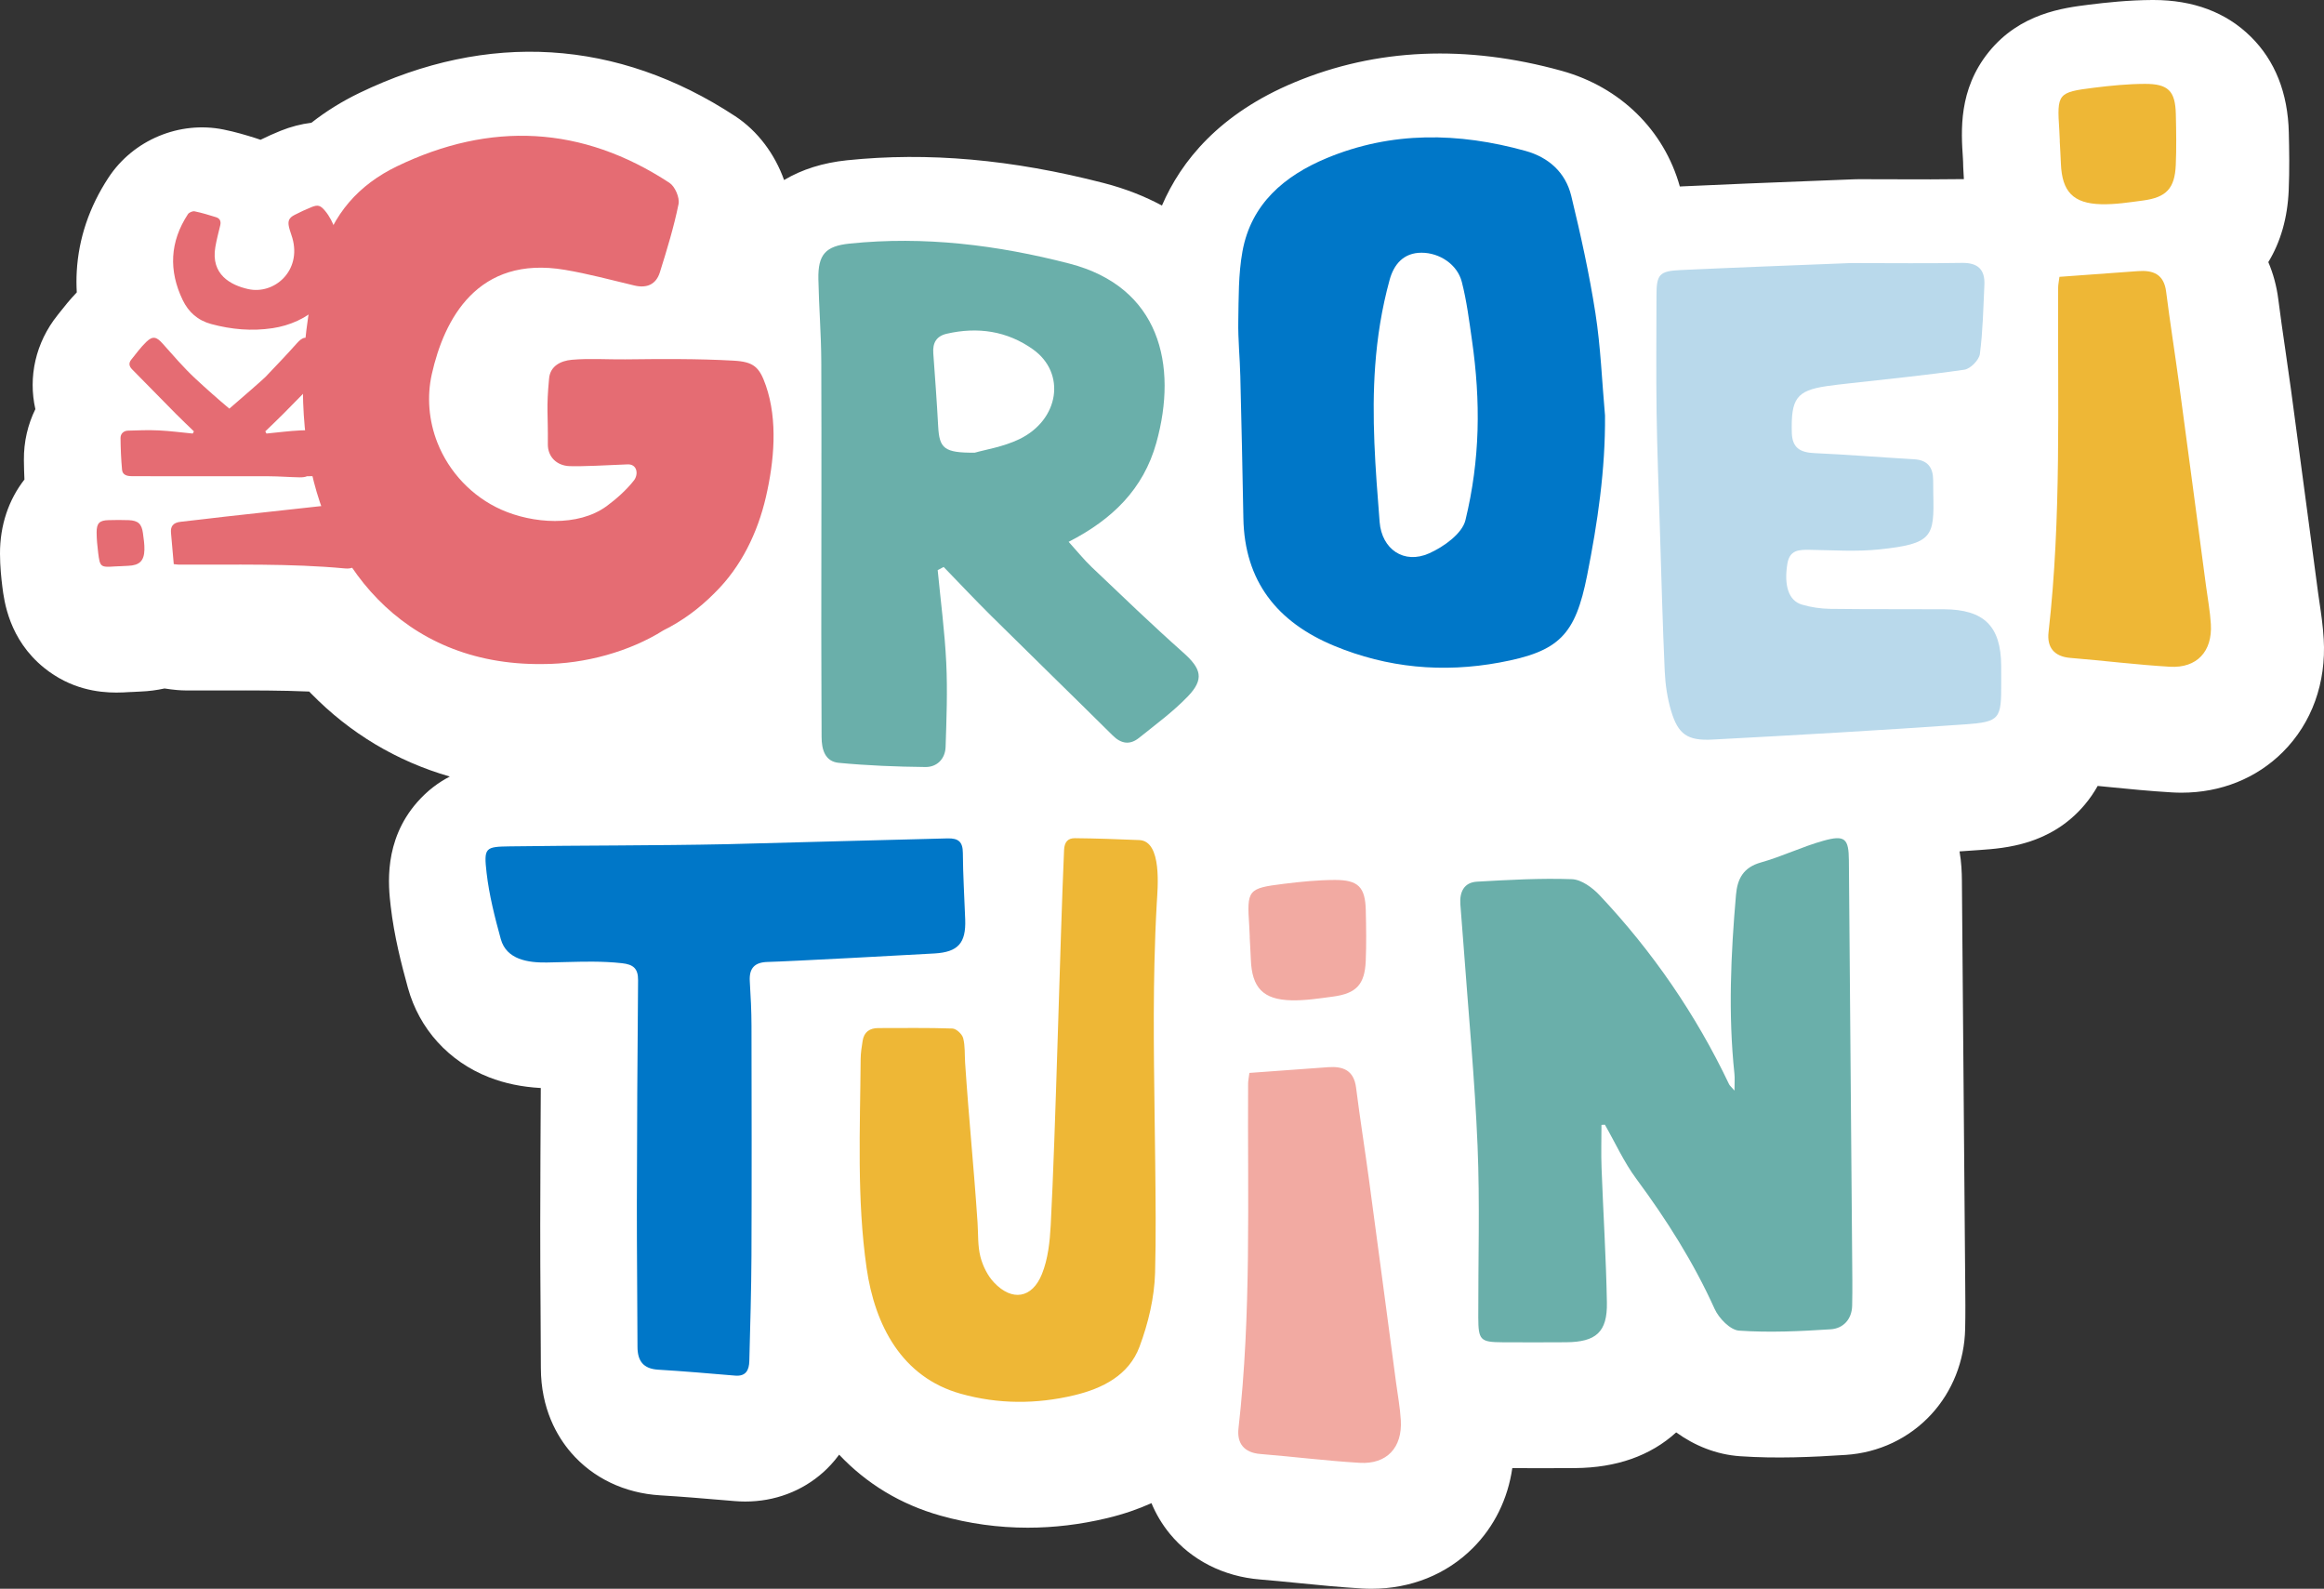 <?xml version="1.0" encoding="UTF-8"?>
<svg id="Layer_1" xmlns="http://www.w3.org/2000/svg" width="1330.239" height="909.211" viewBox="0 0 1330.239 909.211">
  <rect x="0" y="0" width="1330.239" height="909.211" fill="#333333" stroke="none"/>
  <defs>
    <style>
      .cls-1 {
        fill: #6aafaa;
      }

      .cls-2 {
        fill: #fff;
      }

      .cls-3 {
        fill: #0077c8;
      }

      .cls-4 {
        fill: #b9d9eb;
      }

      .cls-5 {
        fill: #eeb736;
      }

      .cls-6 {
        fill: #f2aaa2;
      }

      .cls-7 {
        fill: #e56c73;
      }
    </style>
  </defs>
  <path class="cls-2" d="m1330.066,365.625c-.464-7.792-1.483-14.619-2.382-20.642-.276-1.851-.556-3.7-.802-5.551l-3.829-28.806c-3.802-28.614-7.732-58.203-11.667-87.326-1.041-7.71-2.158-15.38-3.238-22.799-1.465-10.058-2.849-19.558-4.048-29.077-.969-7.686-2.923-14.859-5.735-21.42,7.079-11.632,11.002-25.367,11.67-41.021.501-11.733.297-23.232.065-33.089-.533-22.717-7.871-41.202-21.811-54.942-14.105-13.904-32.862-20.952-55.759-20.952-.154,0-.31,0-.465,0-13.611.057-26.499,1.452-36.206,2.661-14.81,1.845-39.597,4.932-57.508,27.097-17.408,21.543-15.836,45.166-14.794,60.81.046.7.073,1.402.102,2.104.002,1.009.029,2.024.082,3.043.075,1.434.154,2.868.234,4.302.047.843.092,1.668.136,2.483-12.559.197-25.113.154-38.359.106-5.801-.021-11.601-.042-17.4-.042l-.879-.008c-1.502-.019-3.771-.044-6.419.063-8.532.342-17.065.676-25.599,1.009-23.459.917-47.716,1.865-71.682,2.988-.669.031-1.427.068-2.249.114-9.03-32.279-34.079-56.891-67.611-66.187-54.637-15.146-106.087-12.936-152.92,6.571-43.053,17.933-64.965,45.09-75.906,70.526-9.574-5.157-20.614-9.612-33.351-12.899-52.491-13.547-100.533-17.806-146.866-13.021-13.774,1.422-25.833,5.216-36.067,11.312-5.263-14.789-15.042-28.052-28.006-36.557-67.244-44.118-141.574-48.731-214.957-13.335-10.061,4.853-19.267,10.583-27.585,17.113-5.881.727-11.801,2.248-17.654,4.607-3.735,1.505-7.515,3.199-11.475,5.143-.927-.336-1.865-.653-2.815-.951-5.515-1.726-11.473-3.527-18.328-4.914-25.249-5.113-51.727,5.945-65.898,27.531-10.971,16.721-17.078,34.78-18.152,53.674-.228,4.002-.212,8,.017,11.988-4.044,4.225-7.171,8.179-9.56,11.212-.46.585-.92,1.17-1.375,1.737-12.748,15.874-16.91,35.561-12.773,53.865-4.303,8.759-6.665,18.664-6.56,29.168.04,3.867.144,7.555.307,11.119C5.063,285.826-.069,300.483,0,316.983c.029,7.315.728,13.834,1.334,18.712,1.029,8.263,3.766,30.213,23.925,46.501,15.052,12.161,30.845,14.146,41.374,14.146,2.959,0,5.503-.157,7.497-.289.644-.013,1.288-.036,1.934-.069l1.833-.1c.855-.047,1.71-.098,2.568-.131,4.938-.193,9.484-.828,13.697-1.758,1.209.203,2.426.384,3.658.515l.181.022c1.532.19,4.719.587,8.78.605,7.132.034,14.273.015,21.181-.002,16.954-.043,33.231-.07,49.031.623.318.33.63.667.95.995,22.35,22.902,49.272,38.942,79.518,47.645-6.393,3.302-12.769,7.972-18.611,14.617-19.52,22.201-16.523,48.252-15.244,59.372,2.006,17.445,6.151,33.372,9.878,46.923,6.471,23.542,23.403,42.203,46.456,51.198,8.997,3.511,18.745,5.537,29.599,6.137-.158,25.647-.264,51.832-.315,78.291-.029,14.984.078,31.457.183,47.388.079,12.146.154,23.619.174,34.49.042,23.543,9.406,39.353,17.254,48.469,12.533,14.561,30.678,23.249,51.093,24.466,12.099.722,24.192,1.741,36.997,2.821l5.55.467c2.054.173,4.093.258,6.118.258,16.771,0,32.449-5.855,44.673-16.796,2.636-2.36,5.871-5.683,9.053-10.023,15.578,16.525,35.142,28.464,57.968,34.877,16.393,4.606,33.099,6.91,49.995,6.91,14.963,0,30.076-1.808,45.238-5.425,9.546-2.277,18.023-5.212,25.562-8.626,2.627,6.302,6.139,12.209,10.527,17.546,12.467,15.162,30.796,24.445,51.609,26.14,7.066.574,14.18,1.281,21.712,2.028,11.776,1.17,23.953,2.379,36.562,3.123,1.858.11,3.703.164,5.537.164,22.447,0,42.887-8.173,58.028-23.322,12.28-12.287,20.008-28.104,22.57-45.723,5.954.031,11.641.047,17.1.047,6.544,0,12.776-.021,18.797-.066,23.743-.176,43.197-7.043,57.905-20.427,10.385,7.472,22.779,12.692,36.55,13.639,20.937,1.442,41.452.487,60.507-.755,18.956-1.237,36.364-9.502,49.017-23.271,12.05-13.112,18.914-30.432,19.329-48.766.203-8.923.122-17.512.044-25.818l-.043-4.828c-.288-35.402-.582-70.805-.876-106.207-.333-39.951-.665-79.901-.987-119.849-.036-4.485-.243-10.259-1.351-16.635,3.926-.269,7.858-.54,11.798-.818,14.106-.996,40.365-2.849,59.762-25.79,3.008-3.558,5.476-7.198,7.515-10.862,1.942.19,3.903.385,5.897.582,11.778,1.17,23.957,2.379,36.562,3.123,1.861.11,3.707.164,5.543.164,22.444,0,42.884-8.173,58.024-23.319,16.552-16.559,24.844-39.528,23.347-64.683Z" />
  <g>
    <path class="cls-7" d="m194.322,145.446c.316,25.777-18.788,39.424-38.287,42.363-11.841,1.785-23.522.762-35.126-2.366-7.738-2.086-13.023-6.876-16.326-13.724-8.123-16.842-7.367-33.368,2.98-49.14.656-1,2.675-1.871,3.825-1.638,4.162.843,8.25,2.097,12.312,3.369,2.171.68,2.913,2.335,2.369,4.611-.995,4.16-2.11,8.305-2.822,12.516-2.664,15.771,8.907,21.769,18.777,23.992,14.8,3.334,30.75-10.281,25.309-29.272-.589-2.057-1.419-4.053-1.899-6.133-.827-3.578-.029-5.388,3.195-7.037,3.173-1.623,6.409-3.149,9.713-4.48,3.671-1.479,5.103-.974,7.713,2.135,5.038,6.001,8.275,15.714,8.266,24.805Z" />
    <path class="cls-7" d="m169.81,196.584c-5.798,6.526-11.862,12.817-17.878,19.146-1.236,1.3-13.817,12.264-20.657,18.13-6.653-5.596-13.166-11.355-19.53-17.278-6.614-6.156-12.669-13.256-18.707-19.999-3.404-3.831-5.592-4.499-9.272-.949-3.196,3.083-5.864,6.728-8.66,10.21-1.525,1.899-1.271,3.73.504,5.52,8.397,8.471,16.709,17.026,25.1,25.503,3.361,3.395,6.847,6.665,10.277,9.992-.22.419-.44.838-.66,1.257-6.492-.624-12.972-1.487-19.479-1.799-5.867-.282-11.765-.056-17.643.139-2.508.083-4.24,1.808-4.216,4.234.062,6.07.307,12.154.878,18.195.274,2.899,2.805,3.605,5.44,3.609,7.329.011,14.658.062,21.988.062,10.214,0,20.427-.019,30.641-.026,5.924,0,11.848.003,17.772.01,2.788.005,5.575.008,8.363.018,5.785.022,11.566.501,17.352.61,1.856.035,3.264-.156,4.339-.638,3.926-.015,7.852-.031,11.778-.037,2.634-.004,5.165-.711,5.44-3.609.571-6.041.817-12.125.878-18.195.025-2.426-1.707-4.151-4.216-4.234-5.878-.195-11.777-.421-17.643-.139-6.507.312-12.987,1.176-19.479,1.799-.22-.419-.44-.838-.66-1.257,3.429-3.327,6.916-6.597,10.277-9.992,8.391-8.477,16.704-17.032,25.1-25.503,1.775-1.791,2.029-3.621.504-5.52-2.796-3.482-5.464-7.127-8.66-10.21-3.68-3.55-5.868-2.882-9.272.949Z" />
    <g>
      <path class="cls-7" d="m99.458,322.84c-.547-6.188-1.056-12.017-1.578-17.845-.311-3.469.843-5.91,5.677-6.411,8.443-.876,16.85-1.984,25.284-2.922,18.656-2.074,37.319-4.104,55.979-6.149,3.512-.385,7.013-.925,10.541-1.098,7.54-.369,12.202,3.181,11.761,9.327-.542,7.552-1.695,15.072-2.441,22.616-.368,3.727-2.977,5.344-7.081,4.96-31.67-2.963-63.462-2.033-95.22-2.186-.779-.004-1.556-.152-2.922-.293Z" />
      <path class="cls-7" d="m68.252,324.042c-.797.037-1.595.06-2.39.113-8.355.556-8.649.382-9.679-7.885-.476-3.824-.858-7.688-.875-11.535-.022-5.368,1.631-6.947,6.872-7.07,3.854-.09,7.717-.154,11.566.011,5.327.228,7.369,2.148,8.072,7.436.419,3.151.925,6.34.846,9.499-.16,6.414-2.876,8.935-9.234,9.184-1.726.068-3.451.176-5.177.266v-.019Z" />
    </g>
  </g>
  <path class="cls-3" d="m918.698,237.821c.246,30.989-4.247,61.279-10.233,91.424-6.793,34.202-15.886,43.592-50.149,49.908-32.435,5.979-64.192,3.09-94.764-9.618-32.496-13.508-51.23-36.897-51.855-73.088-.468-27.107-1.084-54.212-1.752-81.315-.257-10.419-1.339-20.838-1.157-31.241.233-13.353.021-26.932,2.383-39.984,4.936-27.272,24.102-43.369,48.203-53.408,37.194-15.493,75.479-14.768,113.82-4.139,13.326,3.694,22.936,12.387,26.182,25.762,5.384,22.186,10.327,44.554,13.833,67.096,3.009,19.352,3.747,39.056,5.489,58.604Zm-131.544-28.636c-2.159,29.418.086,58.617,2.525,89.469,1.24,15.685,13.926,24.449,28.372,18.002,8.336-3.72,18.887-11.278,20.754-18.969,8.459-34.851,8.773-67.92,3.727-103.071-1.602-11.156-3.003-22.422-5.806-33.302-2.594-10.074-12.789-16.655-22.966-16.691-10.507-.037-15.975,6.849-18.346,15.505-4.553,16.626-7.072,32.875-8.26,49.057Z" />
  <path class="cls-1" d="m536.726,326.266c1.7,17.696,4.053,35.361,4.905,53.098.768,15.992.153,32.071-.378,48.094-.227,6.837-4.929,11.559-11.542,11.492-16.546-.169-33.133-.837-49.599-2.395-7.902-.748-9.829-7.647-9.839-14.828-.03-19.979-.169-39.958-.169-59.937-.001-51.589.19-103.178-.006-154.767-.06-15.769-1.365-31.529-1.664-47.302-.269-14.162,4.171-18.904,17.91-20.323,42.652-4.405,84.458.789,125.709,11.435,51.855,13.383,62.235,58.047,49.826,102.564-7.406,26.572-25.224,43.883-50.193,56.684,4.719,5.201,8.723,10.204,13.325,14.579,17.253,16.398,34.402,32.927,52.191,48.734,10.444,9.28,12.264,15.244,2.586,25.276-8.405,8.712-18.339,15.986-27.831,23.606-5.177,4.156-10.167,3.464-15.048-1.375-23.093-22.889-46.413-45.548-69.52-68.422-9.254-9.161-18.169-18.665-27.238-28.013-1.142.6-2.284,1.2-3.426,1.8Zm21.228-67.204c5.711-1.668,16.26-3.29,25.453-7.719,22.995-11.08,26.925-37.825,7.877-51.402-14.801-10.55-31.617-13.014-49.354-8.959-5.988,1.369-8.148,5.278-7.721,11.16,1.01,13.933,2.049,27.866,2.794,41.814.675,12.625,3.329,15.245,20.951,15.106Z" />
  <path class="cls-4" d="m1063.627,150.56c19.758,0,39.521.249,59.273-.11,9.166-.167,13.364,3.723,12.942,12.629-.625,13.189-.859,26.447-2.576,39.502-.452,3.442-5.415,8.482-8.863,8.985-22.05,3.216-44.256,5.366-66.409,7.88-4.169.473-8.346.913-12.495,1.531-17.322,2.582-20.382,7.285-19.885,26.59.227,8.837,4.898,11.378,12.978,11.743,19.036.86,38.039,2.411,57.065,3.52,7.758.452,10.844,4.734,10.867,11.984.008,2.586.008,5.174.069,7.759.577,24.57-.224,28.63-30.891,31.841-13.138,1.376-26.538.423-39.815.237-6.232-.087-11.538.012-12.833,8.067-1.963,12.209.622,21.011,8.375,23.295,5.199,1.532,10.783,2.344,16.21,2.418,21.698.297,43.402.101,65.103.237,22.945.143,32.557,9.693,32.718,32.239.023,3.233.012,6.466.021,9.7.06,20.899-.569,22.507-20.98,23.948-48.064,3.393-96.177,6.127-144.294,8.685-14.397.765-19.674-3.072-23.648-16.331-2.198-7.334-3.344-15.17-3.688-22.836-1.227-27.365-1.934-54.754-2.787-82.136-.684-21.946-1.55-43.891-1.867-65.843-.322-22.304-.084-44.617-.064-66.926.011-12.056,1.549-14.05,13.739-14.621,32.284-1.512,64.583-2.685,96.877-3.98,1.617-.065,3.239-.008,4.858-.007Z" />
  <path class="cls-7" d="m438.378,220.655c-3.699-10.704-7.015-13.621-18.49-14.262-20.661-1.154-41.365-.97-62.048-.736-10.059.114-20.528-.65-30.538.241-6.403.57-12.338,3.598-13.002,10.613-1.694,17.894-.537,19.727-.721,37.708-.073,7.186,5.058,12.296,12.489,12.542,7.43.247,21.46-.509,33.133-1.009,5.565-.238,6.356,5.68,3.683,9.15-4.066,5.279-10.213,10.767-15.624,14.728-16.465,12.053-42.477,9.995-60.334,2.031-16.651-7.427-29.94-21.449-36.596-38.41-4.874-12.422-6.083-26.191-3.146-39.228,7.057-31.327,26.094-68.055,76.153-59.6,13.367,2.258,26.524,5.799,39.728,8.957,7.222,1.728,12.477-.629,14.634-7.521,4.036-12.894,8.018-25.87,10.693-39.08.739-3.652-2.027-10.06-5.199-12.142-50.061-32.845-102.518-35.245-155.976-9.46-21.736,10.485-36.941,27.258-43.563,51.822-9.929,36.832-13.175,73.91-7.511,111.494,9.328,61.891,52.643,122.531,134.463,121.527,24.357.025,50.092-7.31,68.989-19.209.109-.069.22-.131.336-.188,10.156-5.046,19.966-12.027,29.166-21.331,15.137-14.87,24.583-34.414,29.317-54.934,4.686-20.311,6.88-43.686-.038-63.702Z" />
  <g>
    <path class="cls-5" d="m1178.811,158.427c15.579-1.133,30.254-2.189,44.927-3.271,8.733-.644,14.878,1.747,16.141,11.766,2.204,17.498,4.996,34.922,7.356,52.402,5.222,38.665,10.332,77.345,15.48,116.019.969,7.278,2.33,14.535,2.765,21.846.93,15.628-8.008,25.288-23.482,24.374-19.013-1.123-37.947-3.512-56.94-5.058-9.382-.764-13.454-6.17-12.487-14.675,7.459-65.638,5.118-131.528,5.503-197.349.009-1.614.382-3.225.738-6.055Z" />
    <path class="cls-5" d="m1179.019,80.585c-.093-2.006-.151-4.015-.284-6.018-1.4-21.036-.962-21.776,19.851-24.368,9.628-1.199,19.355-2.161,29.041-2.202,13.515-.056,17.49,4.107,17.8,17.301.227,9.703.387,19.43-.027,29.121-.573,13.413-5.409,18.553-18.722,20.322-7.934,1.054-15.963,2.328-23.915,2.13-16.149-.402-22.496-7.24-23.122-23.248-.17-4.347-.444-8.689-.671-13.034l.048-.002Z" />
  </g>
  <g>
    <path class="cls-6" d="m715.146,614.01c15.579-1.133,30.254-2.189,44.927-3.271,8.733-.644,14.878,1.747,16.141,11.766,2.204,17.498,4.996,34.922,7.356,52.402,5.222,38.665,10.332,77.345,15.48,116.019.969,7.278,2.33,14.535,2.765,21.846.93,15.628-8.008,25.288-23.482,24.374-19.013-1.123-37.947-3.512-56.94-5.058-9.382-.764-13.454-6.17-12.487-14.675,7.459-65.638,5.118-131.528,5.503-197.349.009-1.614.382-3.225.738-6.055Z" />
    <path class="cls-6" d="m715.354,536.167c-.093-2.006-.151-4.015-.284-6.018-1.4-21.036-.962-21.776,19.851-24.368,9.628-1.199,19.355-2.161,29.041-2.202,13.515-.056,17.49,4.107,17.8,17.301.227,9.703.387,19.43-.027,29.121-.573,13.413-5.409,18.553-18.722,20.322-7.934,1.054-15.963,2.328-23.915,2.13-16.149-.402-22.496-7.24-23.122-23.248-.17-4.347-.444-8.689-.671-13.034l.048-.002Z" />
  </g>
  <path class="cls-1" d="m916.665,643.776c0,8.209-.259,16.428.048,24.626.961,25.677,2.6,51.338,3.061,77.021.304,16.913-6.222,22.593-23.385,22.72-12.128.089-24.258.079-36.387.013-12.678-.069-13.811-1.198-13.847-14.259-.092-32.689.954-65.423-.408-98.057-1.6-38.334-5.253-76.583-8.033-114.868-.57-7.843-1.261-15.678-1.822-23.522-.499-6.975,2.103-12.469,9.523-12.888,18.085-1.022,36.239-2.063,54.306-1.424,5.454.193,11.798,4.858,15.888,9.205,30.274,32.177,55.088,68.185,74.08,108.12.371.781,1.142,1.373,3.113,3.667,0-4.283.245-7.009-.037-9.68-3.611-34.164-2.059-68.275.903-102.378.798-9.187,4.217-15.681,14.215-18.49,12.163-3.417,23.7-9.06,35.869-12.452,12.315-3.433,14.43-1.198,14.53,11.211.609,75.354,1.25,150.708,1.863,226.061.078,9.599.23,19.204.013,28.798-.178,7.844-5.13,13.059-12.269,13.525-17.463,1.14-35.077,1.967-52.481.77-5.03-.346-11.558-7.085-13.976-12.435-12.046-26.641-27.479-51.035-44.842-74.468-7.053-9.518-12.028-20.571-17.948-30.925-.658.036-1.316.072-1.974.109Z" />
  <path class="cls-5" d="m660.791,551.047c-.883,38.223.046,76.491.449,114.709.219,20.834.48,41.693-.074,62.524-.379,14.265-3.905,29.01-8.925,42.443-6.091,16.299-21.142,23.883-37.337,27.747-21.648,5.164-43.467,5.187-65.079-.886-33.639-9.452-49.069-39.145-53.788-71.929-5.67-39.381-3.702-79.931-3.407-119.579.026-3.488.587-6.992,1.136-10.452.797-5.025,3.988-7.286,8.992-7.28,14.136.017,28.28-.238,42.399.256,2.198.077,5.543,3.184,6.144,5.471,1.192,4.53.809,9.467,1.129,14.233,2.363,35.129,4.736,56.237,7.112,91.366.441,6.525.039,13.27,1.633,19.503,1.358,5.309,4.113,10.896,7.856,14.841,10.26,10.814,21.703,9.086,27.354-4.875,3.48-8.6,4.532-18.514,5.035-27.926,2.858-53.539,5.282-161.23,7.646-214.794.203-4.588,2.225-6.781,6.2-6.741,12.289.121,24.577.563,36.86,1.077,13.257.559,10.47,27.914,10.009,36.004-.651,11.424-1.078,22.855-1.342,34.289Z" />
  <path class="cls-3" d="m339.021,550.333c-8.652-.049-17.223.37-26.082.489-10.545.141-23.036-1.574-26.292-13.419-3.422-12.443-6.656-25.098-8.125-37.875-1.674-14.561-.797-14.972,13.489-15.17,41.425-.575,82.768-.401,124.194-1.249,13.008-.266,113.282-3.08,126.291-3.315,6.094-.11,8.588,1.951,8.63,8.288.084,12.729.889,25.452,1.348,38.18.484,13.449-4.099,18.595-17.555,19.387-11.32.666-84.136,4.6-95.471,4.855-7.583.17-10.734,3.626-10.273,11.097.523,8.472.953,16.965.971,25.45.093,43.837.162,87.675-.017,131.511-.076,18.643-.723,41.711-1.229,60.35-.137,5.061-1.85,8.853-8.106,8.329-14.655-1.229-29.31-2.516-43.988-3.391-8.631-.515-11.902-5.009-11.917-13.149-.046-25.742-.407-55.91-.357-81.651.084-42.685.306-85.371.695-128.057.061-6.736-2.694-9.053-9.247-9.77-5.753-.63-11.372-.857-16.959-.889Z" />
</svg>